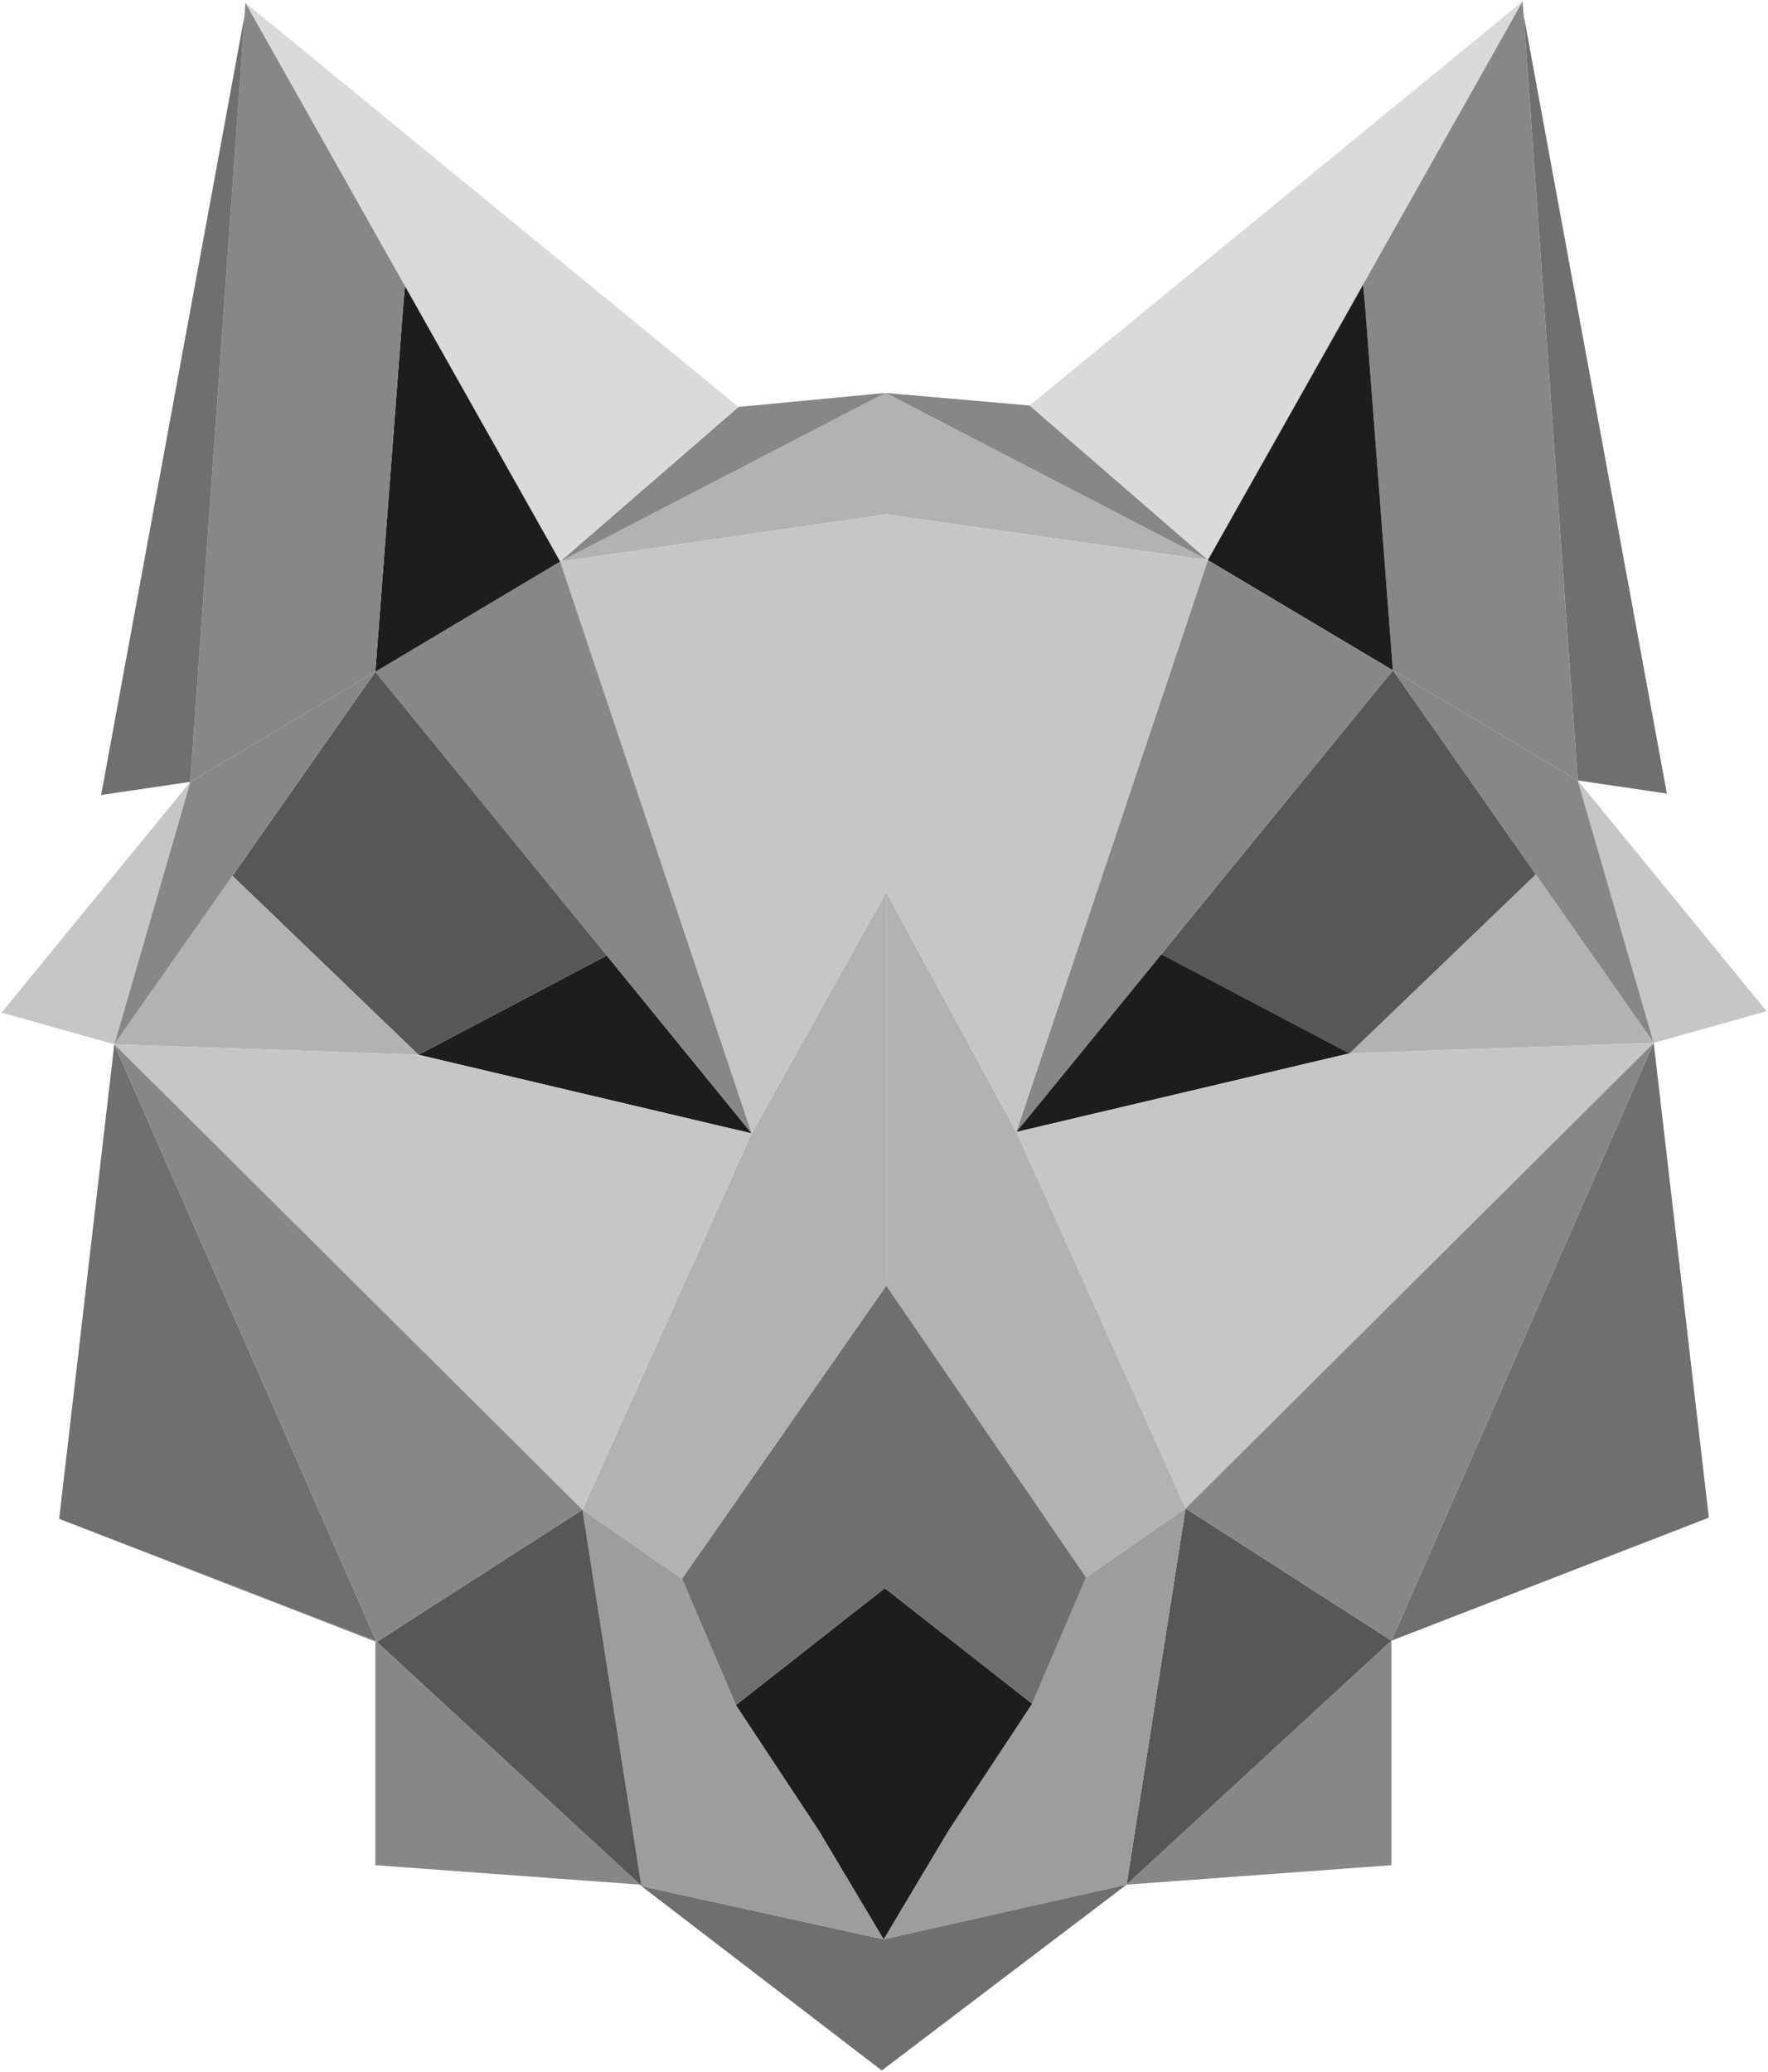 <?xml version="1.0" encoding="UTF-8"?>
<svg id="Layer_2" data-name="Layer 2" xmlns="http://www.w3.org/2000/svg" viewBox="0 0 87.24 102.24">
  <defs>
    <style>
      .cls-1 {
        fill: #1d1d1b;
      }

      .cls-2 {
        fill: #c6c6c6;
      }

      .cls-3 {
        fill: #dadada;
      }

      .cls-4 {
        fill: #878787;
      }

      .cls-5 {
        fill: #706f6f;
      }

      .cls-6 {
        fill: #575756;
      }

      .cls-7 {
        fill: #9d9d9c;
      }

      .cls-8 {
        fill: #b2b2b2;
      }
    </style>
  </defs>
  <g id="Ebene_1" data-name="Ebene 1">
    <g>
      <polygon class="cls-2" points="87.17 49.9 81.6 51.46 77.85 38.51 87.17 49.9"/>
      <polygon class="cls-5" points="81.6 51.46 84.32 74.89 68.66 80.96 81.6 51.46"/>
      <polygon class="cls-5" points="75.18 .73 82.25 39.16 77.85 38.51 75.18 .73"/>
      <polygon class="cls-3" points="67.26 14.04 59.6 27.64 50.8 20.01 75.13 .07 67.26 14.04"/>
      <polygon class="cls-4" points="77.85 38.51 81.6 51.46 75.78 43.15 68.73 33.08 77.85 38.51"/>
      <polygon class="cls-8" points="75.78 43.15 81.6 51.46 66.59 51.98 75.78 43.15"/>
      <polygon class="cls-4" points="75.18 .73 77.85 38.51 68.73 33.08 67.37 15.22 67.26 14.04 75.13 .07 75.18 .73 75.18 .73"/>
      <polygon class="cls-1" points="67.37 15.22 68.73 33.08 59.6 27.64 66.95 14.61 67.26 14.04 67.37 15.22"/>
      <polygon class="cls-1" points="67.26 14.04 66.95 14.61 59.6 27.64 67.26 14.04"/>
      <polygon class="cls-6" points="75.78 43.15 66.59 51.98 57.31 47.09 57.94 46.3 68.73 33.08 75.78 43.15"/>
      <polygon class="cls-4" points="50.15 55.86 59.6 27.64 68.73 33.08 57.94 46.3 57.31 47.09 50.15 55.86"/>
      <polygon class="cls-1" points="66.59 51.98 50.15 55.86 57.31 47.09 66.59 51.98"/>
      <polygon class="cls-4" points="59.6 27.64 43.69 19.39 50.8 20.01 59.6 27.64"/>
      <polygon class="cls-6" points="68.66 80.96 55.59 93 58.5 74.43 68.66 80.96"/>
      <polygon class="cls-4" points="81.6 51.46 68.66 80.96 58.5 74.43 81.6 51.46"/>
      <polygon class="cls-4" points="68.66 92.04 55.59 93 68.66 80.96 68.66 92.04"/>
      <polygon class="cls-7" points="58.5 74.43 55.59 93 43.6 95.7 46.83 90.29 50.93 84.07 53.59 77.84 58.5 74.43"/>
      <polygon class="cls-2" points="66.59 51.98 81.6 51.46 58.5 74.43 50.15 55.86 66.59 51.98"/>
      <polygon class="cls-8" points="50.15 55.86 58.5 74.43 53.59 77.84 43.73 63.44 43.73 44.02 50.15 55.86"/>
      <polygon class="cls-1" points="40.41 90.35 36.31 84.14 43.66 78.37 50.93 84.07 46.83 90.29 43.6 95.7 40.41 90.35"/>
      <polygon class="cls-5" points="43.66 78.37 36.31 84.14 33.65 77.91 43.73 63.44 53.59 77.84 50.93 84.07 43.66 78.37"/>
      <polygon class="cls-8" points="28.74 74.5 37.09 55.93 43.73 44.02 43.73 63.44 33.65 77.91 28.74 74.5"/>
      <polygon class="cls-8" points="27.64 27.71 43.69 19.39 59.6 27.64 43.73 25.38 27.64 27.71"/>
      <polygon class="cls-5" points="31.65 93.07 43.6 95.7 55.59 93 43.51 102.17 31.65 93.07"/>
      <polygon class="cls-7" points="33.65 77.91 36.31 84.14 40.41 90.35 43.6 95.7 31.65 93.07 28.74 74.5 33.65 77.91"/>
      <polygon class="cls-4" points="27.64 27.71 36.44 20.08 43.69 19.39 27.64 27.71"/>
      <polygon class="cls-3" points="36.44 20.08 27.64 27.71 19.98 14.11 12.11 .14 36.44 20.08"/>
      <polygon class="cls-1" points="20.65 52.05 29.94 47.15 37.09 55.93 20.65 52.05"/>
      <polygon class="cls-6" points="28.74 74.5 31.65 93.07 31.58 93 18.59 81.02 28.74 74.5"/>
      <polygon class="cls-2" points="27.64 27.71 43.73 25.38 59.6 27.64 50.15 55.86 43.73 44.02 37.09 55.93 27.64 27.71"/>
      <polygon class="cls-4" points="27.64 27.71 37.09 55.93 29.94 47.15 29.3 46.37 18.52 33.15 27.64 27.71"/>
      <polygon class="cls-1" points="27.64 27.71 18.52 33.15 19.88 15.29 19.98 14.11 27.64 27.71"/>
      <polygon class="cls-4" points="18.59 81.02 18.58 81.02 18.58 81.01 18.59 81.02"/>
      <polygon class="cls-5" points="18.58 81.01 18.58 81.02 18.52 81 18.52 80.96 18.58 81.01"/>
      <polygon class="cls-4" points="18.59 81.02 31.58 93 18.52 92.04 18.52 81 18.58 81.02 18.59 81.02"/>
      <polygon class="cls-4" points="12.11 .14 19.98 14.11 19.88 15.29 18.52 33.15 9.39 38.58 12.07 .8 12.11 .14"/>
      <polygon class="cls-6" points="18.52 33.15 29.3 46.37 29.94 47.15 20.65 52.05 11.47 43.22 18.52 33.15"/>
      <polygon class="cls-8" points="11.47 43.22 20.65 52.05 5.64 51.53 11.47 43.22"/>
      <polygon class="cls-2" points="37.09 55.93 28.74 74.5 5.64 51.53 20.65 52.05 37.09 55.93"/>
      <polygon class="cls-4" points="9.39 38.58 18.52 33.15 11.47 43.22 5.64 51.53 9.39 38.58"/>
      <polygon class="cls-5" points="12.07 .8 9.39 38.58 4.99 39.23 12.06 .8 12.07 .8"/>
      <polygon class="cls-5" points="5.64 51.53 18.58 81.01 18.52 80.96 2.92 74.95 5.64 51.53"/>
      <polygon class="cls-4" points="28.74 74.5 18.59 81.02 18.58 81.01 5.64 51.53 28.74 74.5"/>
      <polygon class="cls-2" points="9.39 38.58 5.64 51.53 .08 49.97 9.39 38.58"/>
      <polygon class="cls-5" points="2.92 74.95 18.52 80.96 18.52 81 2.92 74.95"/>
    </g>
  </g>
</svg>